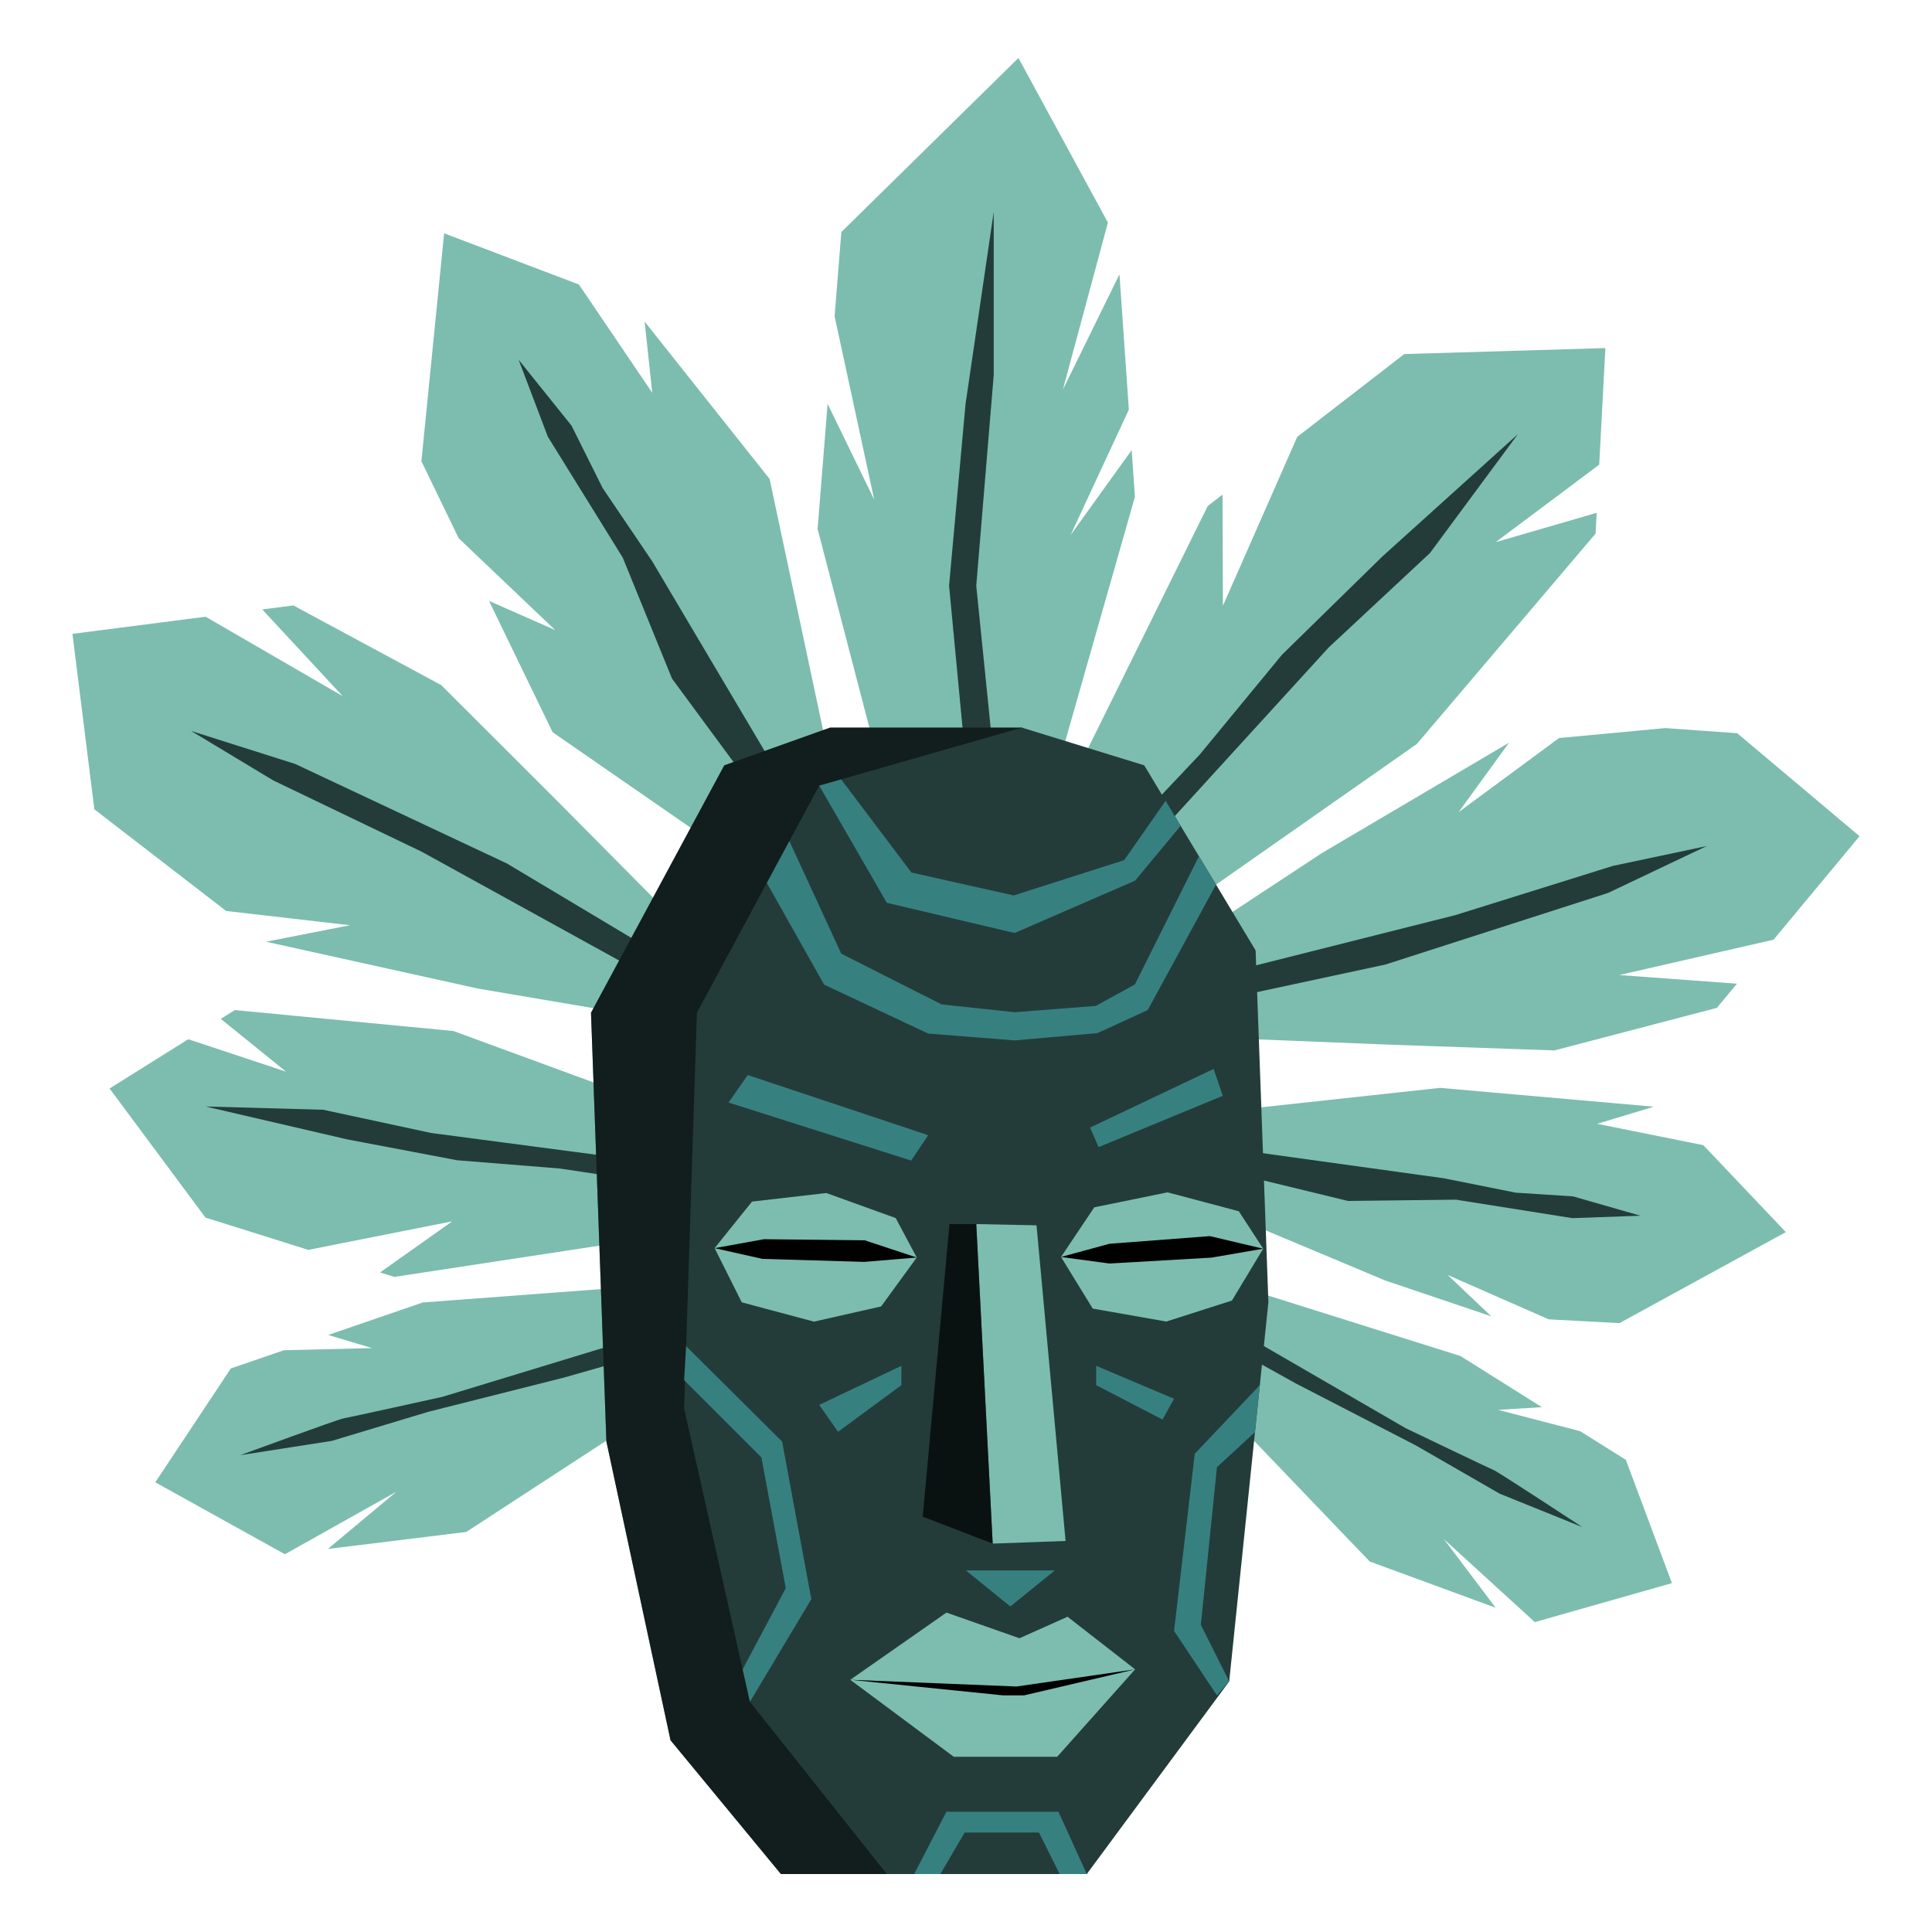 <svg data-bbox="7.5 6 185 188" viewBox="0 0 200 200" height="200" width="200" xmlns="http://www.w3.org/2000/svg" data-type="color">
    <g>
        <path fill="#7CBDAF" d="M64.488 104.885l-15.027-2.552-21.925-4.847 8.694-1.707-12.821-1.476-12.064-9.306-1.577-1.217L7.5 65.616l13.785-1.773 14.189 8.223-8.324-8.977 3.221-.414 15.31 8.252 12.097 12.079 11.53 11.634-4.82 10.245z" data-color="1"/>
        <path fill="#233C3A" d="M67.607 98.435l-15.122-9.043L30.56 79.085 19.786 75.67l8.506 5.122 15.404 7.399 22.027 12.141 1.884-1.897z" data-color="2"/>
        <path fill="#7CBDAF" d="M124.114 96.689l12.743-8.389 19.356-11.417-5.215 7.188 10.398-7.672 11.008-1.028 4.276.305 3.155.225L192.5 86.565l-8.903 10.711-15.973 3.66 12.185.896-2.08 2.503-16.815 4.404-17.053-.594-16.337-.656-3.41-10.8z" data-color="1"/>
        <path fill="#233C3A" d="M126.199 103.546l17.212-3.696 23.058-7.414 10.211-4.853-9.706 2.053-16.306 5.094-24.374 6.14-.095 2.676z" data-color="2"/>
        <path fill="#7CBDAF" d="M86.2 80.255l-6.53-30.673-12.936-16.288.785 7.363-7.592-11.206-13.952-5.299L44.7 36.943l-1.076 10.804 3.861 7.973 9.985 9.504-6.845-3.018 6.581 13.592 19.596 13.565 9.398-9.108z" data-color="1"/>
        <path fill="#233C3A" d="M79.773 84.1L69.567 70.251l-5.097-12.52-7.756-12.521-3.025-7.968 5.482 6.83 3.213 6.45 5.135 7.588 12.254 20.678V84.1z" data-color="2"/>
        <path fill="#7CBDAF" d="M129.135 114.783l19.937-2.167 22.129 1.948-5.863 1.774 10.989 2.21 8.542 8.999-9.335 5.107-7.884 4.314-7.322-.389-10.465-4.596 4.509 4.279-10.984-3.709-18.16-7.616 3.907-10.154z" data-color="1"/>
        <path fill="#233C3A" d="M125.693 120.957l13.848 3.364 11.186-.13 12.044 1.911 7.047-.251-6.973-2.002-5.952-.385-7.44-1.491-19.712-2.731-4.048 1.715z" data-color="2"/>
        <path fill="#7CBDAF" d="M105.43 6l9.261 17.042-4.662 17.295 5.858-11.943.972 14.009-6.031 12.984 6.322-8.791.336 4.839-9.221 32.345H92.199l-7.561-29.025 1.035-12.946 4.824 9.91-4.099-18.981.697-8.716L105.43 6z" data-color="1"/>
        <path fill="#233C3A" d="M102.87 21.935l-2.922 19.92-1.701 18.781 1.692 17.832h2.931l-1.808-17.832 1.808-21.817V21.935z" data-color="2"/>
        <path fill="#7CBDAF" d="M68.032 133.011l-24.271 1.821-9.782 3.364 4.529 1.356-9.128.225-5.483 1.886-7.822 11.786 13.419 7.445 11.546-6.475-7.097 5.928 14.324-1.76 17.173-11.193 3.091-11.213-.499-3.17z" data-color="1"/>
        <path d="M64.617 138.868l-18.808 5.729s-9.801 2.167-10.299 2.246-10.629 3.792-10.629 3.792l9.464-1.473 9.987-3.011 14.08-3.552 6.501-1.857-.296-1.874z" fill="#233C3A" data-color="2"/>
        <path fill="#7CBDAF" d="M128.832 133.349l22.349 7.024 8.435 5.295-4.54.278 8.506 2.211 4.727 2.968 4.768 12.759-14.194 4.037-9.413-8.597 5.362 7.11-13.039-4.788-13.66-14.251-.458-11.184 1.157-2.862z" data-color="1"/>
        <path d="M129.126 138.352l16.379 9.489s8.713 4.178 9.163 4.361 9.136 5.882 9.136 5.882l-8.548-3.453-8.704-5.009-12.421-6.413-5.688-3.164.683-1.693z" fill="#233C3A" data-color="2"/>
        <path fill="#7CBDAF" d="M71.7 115.819l-24.754-9.087-11.148-1.068-5.241-.503-6.248-.598-1.453.91 6.759 5.466-10.125-3.358-8.145 5.101 9.924 13.362 4.633 1.456 6.009 1.888 14.904-2.956-7.472 5.292 1.473.462 21.924-3.34 8.041-9.676.919-3.351z" data-color="1"/>
        <path fill="#233C3A" d="M65.723 120.066l-21.104-2.782-11.16-2.403-12.174-.337 14.666 3.407 11.368 2.157 10.621.855 7.24 1.084.543-1.981z" data-color="2"/>
        <path fill="#7CBDAF" d="M119.556 96.007l27.11-18.986 9.114-10.725 4.285-5.043 5.107-6.011.114-2.154-10.457 3.037 10.721-8.024.638-12.068-20.817.619-4.823 3.73-6.256 4.837-7.696 17.494-.041-11.511-1.533 1.185-12.355 25.01 4.119 15.252 2.77 3.358z" data-color="1"/>
        <path fill="#233C3A" d="M119.509 86.789l18.031-19.758 10.488-9.778 9.104-12.31-14.039 12.67-10.387 10.17-8.516 10.336-6.318 6.685 1.637 1.985z" data-color="2"/>
        <path fill="#233C3A" d="M105.787 75.323l1.702 3.904 11.529 19.16 1.324 36.424-3.97 36.045L112.505 194H80.838l-11.427-13.849-6.637-30.922-1.594-44.391 13.798-25.611 10.957-3.904h19.852z" data-color="2"/>
        <path opacity=".5" d="M105.787 75.323l1.702 3.904 11.529 19.16 1.324 36.424-3.97 36.045L112.505 194H80.838l-11.427-13.849-6.637-30.922-1.594-44.391 13.798-25.611 10.957-3.904h19.852z"/>
        <path fill="#233C3A" d="M105.787 75.323l12.664 3.904 11.53 19.16 1.323 36.424-4.057 39.249L112.505 194H91.8l-14.167-17.832-6.813-30.354 1.323-40.976 12.664-23.506 20.98-6.009z" data-color="2"/>
        <path d="M117.51 144.813c.089 0 .085-.273-.007-.273-.089-.001-.085.273.007.273z"/>
        <path fill="#7CBDAF" d="M107.3 126.844l3.008 32.676-7.545.272-1.701-33.075 6.238.127z" data-color="1"/>
        <path opacity=".7" d="M102.763 159.792l-7.245-2.785 2.772-30.29h2.772l1.701 33.075z"/>
        <path fill="#7CBDAF" d="M117.506 172.812l-8.064 9.047H98.731l-10.711-7.968 9.955-6.956 7.56 2.656 4.978-2.225 6.993 5.446z" data-color="1"/>
        <path d="M88.02 173.891l17.2.696 12.286-1.775-11.498 2.692h-2.174l-15.814-1.613z"/>
        <path fill="#378080" d="M71.028 139.357l9.936 9.872 3.024 16.315-6.355 10.624-.753-3.356 4.462-8.406-2.521-13.533-8.001-7.999.208-3.517z" data-color="3"/>
        <path fill="#378080" d="M130.418 143.388l-6.737 7.106-2.142 18.338 4.439 6.672 1.269-1.444-2.936-5.86 1.667-16.315 3.937-3.635.503-4.862z" data-color="3"/>
        <path fill="#378080" d="M94.636 194l3.339-6.45h11.593l2.937 6.45h-2.811l-2.142-4.3h-7.687l-2.52 4.3h-2.709z" data-color="3"/>
        <path fill="#378080" d="M79.383 91.399l5.927 10.527 10.775 5.068 8.946.708 8.578-.755 5.2-2.384 7.074-12.987-1.769-2.939-6.628 13.27-4.047 2.225-8.408.653-7.559-.809-10.383-5.251-5.373-11.656-2.333 4.33z" data-color="3"/>
        <path fill="#378080" d="M84.807 81.332L91.8 93.455l13.231 3.13 12.475-5.422 4.713-5.676-1.555-2.583-4.292 6.139-11.435 3.653-10.585-2.371-7.276-9.643-2.269.65z" data-color="3"/>
        <path fill="#378080" d="M75.419 114.133l18.902 6.008 1.764-2.625-18.681-6.228-1.985 2.845z" data-color="3"/>
        <path fill="#378080" d="M125.634 110.655l-12.79 6.071.882 2.023 12.853-5.311-.945-2.783z" data-color="3"/>
        <path fill="#378080" d="M93.312 141.388l-8.505 4.047 1.953 2.782 6.552-4.829v-2z" data-color="3"/>
        <path fill="#378080" d="M113.474 141.388l8.065 3.415-1.197 2.15-6.868-3.565v-2z" data-color="3"/>
        <path fill="#7CBDAF" d="M73.976 129.207l3.873-4.819 7.691-.887 7.183 2.593 2.178 4.083-3.687 5.064-6.957 1.574-7.47-1.998-2.811-5.61z" data-color="1"/>
        <path d="M73.976 129.207l5.109-.925 10.434.116 5.382 1.779-5.418.453-10.565-.312-4.942-1.111z"/>
        <path fill="#7CBDAF" d="M109.836 130.121l3.442-5.138 7.585-1.552 7.381 1.958 2.522 3.877-3.236 5.367-6.795 2.173-7.614-1.341-3.285-5.344z" data-color="1"/>
        <path d="M109.836 130.121l5.01-1.366 10.404-.792 5.516 1.303-5.358.923-10.553.609-5.019-.677z"/>
        <path fill="#378080" d="M99.991 162.572h9.199l-4.6 3.731-4.599-3.731z" data-color="3"/>
    </g>
</svg>
